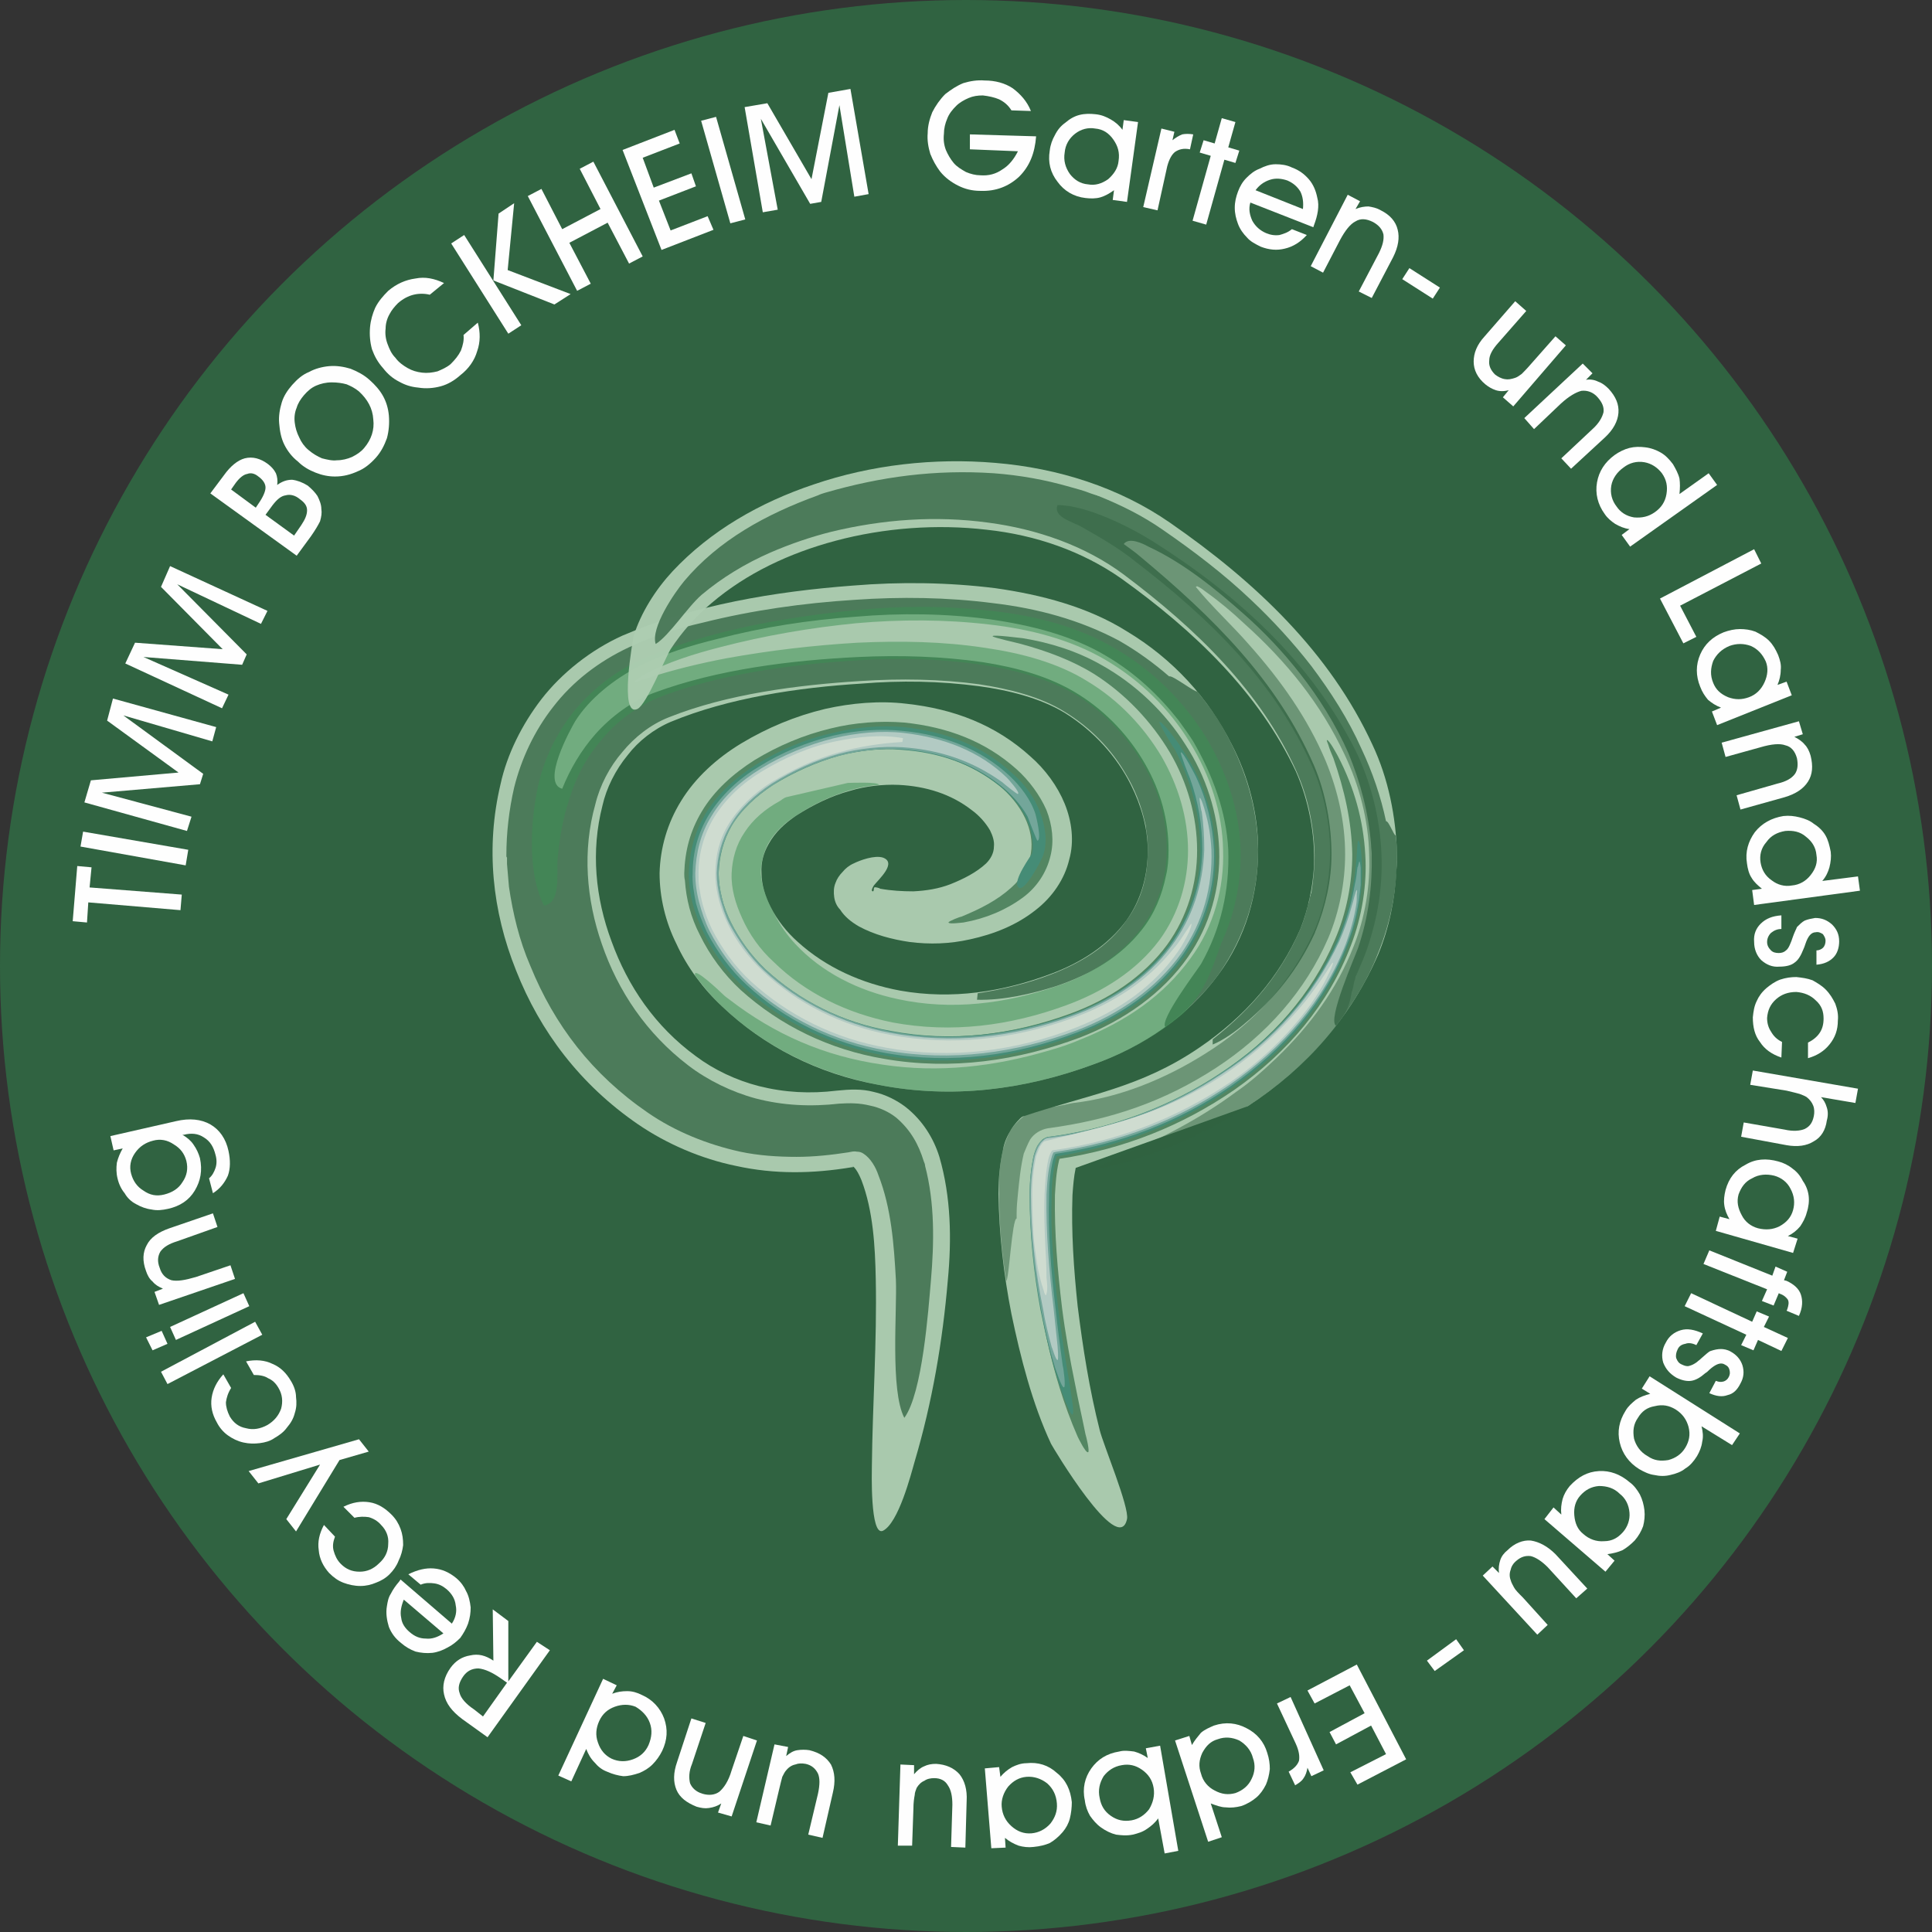 <?xml version="1.0" encoding="UTF-8"?>
<!DOCTYPE svg PUBLIC "-//W3C//DTD SVG 1.1//EN" "http://www.w3.org/Graphics/SVG/1.1/DTD/svg11.dtd">
<!-- Creator: CorelDRAW X7 -->
<svg xmlns="http://www.w3.org/2000/svg" xml:space="preserve" width="109.021mm" height="109.021mm" version="1.1" style="shape-rendering:geometricPrecision; text-rendering:geometricPrecision; image-rendering:optimizeQuality; fill-rule:evenodd; clip-rule:evenodd"
viewBox="0 0 2976 2976"
 xmlns:xlink="http://www.w3.org/1999/xlink">
 <rect x="0" y="0" width="2976" height="2976" fill="#333333" stroke="none"/>
 <defs>
  <style type="text/css">
   <![CDATA[
    .fil0 {fill:#306341}
    .fil1 {fill:#FEFEFE;fill-rule:nonzero}
    .fil9 {fill:#CFDCD0;fill-rule:nonzero}
    .fil8 {fill:#B2CAC3;fill-rule:nonzero}
    .fil12 {fill:#73A69A;fill-rule:nonzero}
    .fil11 {fill:#538662;fill-rule:nonzero}
    .fil6 {fill:#458C76;fill-rule:nonzero}
    .fil5 {fill:#538662;fill-rule:nonzero}
    .fil7 {fill:#73A69A;fill-rule:nonzero}
    .fil13 {fill:#CFDCD0;fill-rule:nonzero}
    .fil10 {fill:#306341;fill-rule:nonzero;fill-opacity:0.502}
    .fil4 {fill:#3A9052;fill-rule:nonzero;fill-opacity:0.502}
    .fil3 {fill:#306341;fill-rule:nonzero;fill-opacity:0.769}
    .fil2 {fill:#AECEB2;fill-rule:nonzero;fill-opacity:0.961}
   ]]>
  </style>
 </defs>
 <g id="Ebene_x0020_1">
  <circle class="fil0" cx="1488" cy="1488" r="1488"/>
  <polygon class="fil1" points="280,1378 278,1402 136,1390 134,1421 112,1419 119,1334 141,1336 138,1367 "/>
  <polygon id="1" class="fil1" points="290,1309 286,1333 124,1304 128,1281 "/>
  <polygon id="2" class="fil1" points="295,1258 288,1280 130,1236 140,1202 275,1190 165,1110 174,1076 333,1120 327,1142 190,1102 313,1192 308,1208 157,1221 "/>
  <polygon id="3" class="fil1" points="352,1070 342,1091 193,1022 208,990 343,1000 248,904 262,872 412,941 402,961 273,900 380,1008 373,1024 221,1012 "/>
  <path id="4" class="fil1" d="M394 782l4 -6c7,-10 11,-19 11,-25 0,-6 -4,-12 -11,-17 -6,-5 -12,-6 -17,-4 -6,1 -12,6 -18,14l-7 10 38 28zm59 43l11 -16c6,-9 9,-16 9,-23 0,-7 -4,-12 -11,-17 -7,-6 -15,-8 -22,-6 -7,1 -13,6 -20,15l-11 15 44 32zm-108 -93c10,-14 21,-23 32,-26 12,-3 24,0 36,9 5,4 9,8 12,14 2,5 3,11 2,18 7,-5 14,-8 23,-8 8,1 16,4 24,9 6,5 11,10 15,16 3,6 6,13 6,20 1,6 0,12 -2,19 -3,6 -7,13 -14,23l-22 30 -133 -96 21 -28z"/>
  <path id="5" class="fil1" d="M475 693c7,6 14,10 21,13 8,2 16,4 23,3 8,0 16,-2 23,-5 8,-4 14,-8 19,-14 11,-13 16,-28 14,-44 -1,-17 -9,-31 -22,-43 -6,-5 -12,-8 -19,-11 -7,-2 -15,-3 -23,-3 -9,0 -17,2 -24,5 -7,3 -13,8 -19,15 -5,6 -9,12 -11,19 -3,7 -4,15 -3,23 1,8 3,15 7,23 3,7 8,14 14,19zm-16 18c-9,-7 -16,-16 -21,-26 -5,-10 -7,-21 -8,-33 -1,-11 1,-22 4,-32 3,-10 9,-19 16,-27 8,-9 16,-16 26,-20 9,-5 20,-8 31,-9 12,-1 23,1 33,4 10,4 20,9 29,17 9,8 16,16 21,25 5,9 8,19 9,30 1,12 0,24 -3,35 -4,11 -9,21 -17,30 -9,10 -18,17 -28,21 -11,5 -22,8 -35,8 -10,0 -20,-2 -30,-6 -10,-4 -19,-9 -27,-17z"/>
  <path id="6" class="fil1" d="M736 497c4,15 4,30 -1,44 -4,14 -13,27 -26,37 -9,8 -19,14 -30,17 -11,3 -23,4 -35,2 -11,-1 -20,-4 -29,-9 -10,-5 -18,-12 -25,-21 -8,-9 -13,-18 -17,-29 -3,-11 -4,-22 -3,-34 1,-11 4,-21 8,-30 5,-10 12,-18 20,-26 13,-11 27,-17 42,-19 15,-3 29,0 44,7l-22 18c-8,-2 -17,-2 -25,0 -8,2 -16,6 -24,13 -5,5 -10,11 -13,17 -4,7 -6,15 -6,22 -1,8 0,16 3,24 3,8 6,15 12,21 5,7 12,12 19,16 7,4 14,6 22,7 8,1 16,0 24,-2 7,-3 14,-6 20,-11 7,-7 12,-13 16,-21 3,-8 5,-16 4,-24l22 -19z"/>
  <path id="7" class="fil1" d="M760 432l8 -103 24 -16 -10 103 97 37 -25 16 -94 -37zm43 69l-20 13 -88 -139 20 -13 88 139z"/>
  <polygon id="8" class="fil1" points="910,437 889,448 813,302 834,291 866,353 925,322 893,260 914,249 990,395 969,406 936,343 877,374 "/>
  <polygon id="9" class="fil1" points="1099,354 1019,385 959,231 1039,200 1047,221 990,243 1007,289 1065,267 1072,287 1015,309 1033,355 1090,333 "/>
  <polygon id="10" class="fil1" points="1148,338 1125,344 1080,186 1103,180 "/>
  <polygon id="11" class="fil1" points="1198,323 1175,327 1147,165 1182,159 1250,276 1276,143 1310,137 1338,299 1316,303 1293,162 1265,311 1248,314 1172,183 "/>
  <path id="12" class="fil1" d="M1494 207l102 3c-2,26 -10,46 -26,62 -16,15 -36,23 -60,22 -13,0 -24,-3 -34,-8 -10,-5 -20,-12 -28,-22 -6,-8 -11,-17 -15,-27 -3,-10 -5,-21 -4,-32 0,-11 3,-22 7,-32 5,-10 12,-20 20,-28 9,-7 18,-13 28,-17 10,-3 21,-5 33,-4 16,0 31,4 43,12 12,9 22,20 28,35l-30 -1c-5,-8 -11,-13 -19,-17 -7,-3 -16,-5 -25,-6 -8,0 -15,1 -22,4 -7,3 -14,7 -19,12 -6,6 -11,12 -14,20 -3,7 -5,15 -5,23 -1,9 0,17 3,25 3,7 7,14 12,20 5,6 12,10 19,14 7,3 15,5 22,5 13,1 24,-2 34,-9 10,-6 18,-16 24,-28l-74 -3 0 -23z"/>
  <path id="13" class="fil1" d="M1640 235c-2,12 1,23 8,33 7,9 16,15 28,16 11,2 21,-1 31,-8 9,-8 15,-17 16,-28 2,-13 -1,-23 -8,-33 -7,-10 -16,-16 -28,-17 -11,-2 -22,1 -31,8 -9,7 -15,17 -16,29zm74 73l2 -15c-7,5 -14,9 -21,11 -7,2 -15,2 -23,1 -18,-2 -33,-11 -43,-25 -11,-14 -15,-30 -12,-48 1,-9 4,-17 8,-24 4,-8 9,-14 16,-19 7,-6 14,-10 22,-12 8,-2 16,-2 25,-1 9,1 16,4 23,8 7,4 13,9 18,16l2 -15 22 3 -17 123 -22 -3z"/>
  <path id="14" class="fil1" d="M1783 324l-22 -5 28 -121 20 5 -3 13c5,-4 10,-7 15,-9 5,-1 11,-1 17,0l-5 23c-10,-2 -17,0 -23,4 -5,4 -9,11 -12,22l-15 68z"/>
  <polygon id="15" class="fil1" points="1837,340 1865,240 1848,235 1854,216 1871,221 1882,182 1903,188 1892,227 1909,232 1903,251 1886,246 1858,346 "/>
  <path id="16" class="fil1" d="M2007 322c1,-10 0,-19 -4,-27 -5,-8 -11,-13 -20,-17 -9,-3 -18,-4 -27,-1 -9,3 -16,8 -22,16l73 29zm-81 -10c-3,10 -1,19 3,28 5,9 12,15 21,19 7,3 14,4 21,3 7,-2 13,-4 19,-9l23 9c-10,11 -21,18 -34,21 -12,3 -24,2 -37,-3 -8,-4 -16,-8 -21,-14 -6,-6 -11,-13 -14,-21 -3,-8 -5,-16 -5,-25 0,-9 2,-17 5,-25 3,-8 7,-15 13,-21 6,-6 12,-11 20,-14 8,-4 16,-7 25,-7 8,0 17,1 25,5 11,4 19,10 26,18 7,8 11,18 13,28 2,7 2,14 1,21 -1,7 -3,14 -6,22l-1 3 -97 -38z"/>
  <path id="17" class="fil1" d="M2038 420l-19 -10 57 -110 19 10 -7 12c7,-3 14,-4 20,-4 6,1 12,2 19,6 14,7 23,17 26,30 3,12 1,26 -7,42l-33 63 -20 -10 31 -59c6,-12 8,-21 7,-29 -2,-8 -7,-14 -16,-19 -10,-5 -19,-6 -27,-1 -8,4 -16,14 -24,29l-26 50z"/>
  <polygon id="18" class="fil1" points="2207,460 2160,430 2171,413 2218,443 "/>
  <path id="19" class="fil1" d="M2331 626l-16 -14 9 -11c-7,2 -14,2 -20,0 -6,-2 -11,-5 -16,-9 -12,-10 -18,-22 -18,-35 0,-13 5,-26 17,-39l47 -54 17 15 -43 49c-9,10 -14,19 -14,27 -1,8 2,15 9,22 4,3 9,6 15,7 5,1 10,0 16,-2 3,-1 6,-3 10,-6 3,-3 8,-8 14,-15l38 -43 16 14 -81 94z"/>
  <path id="20" class="fil1" d="M2363 661l-15 -17 90 -84 15 15 -10 10c7,-1 13,0 19,3 6,2 11,6 16,11 11,12 16,24 15,37 -1,13 -8,26 -21,38l-52 48 -15 -16 48 -45c10,-9 15,-18 17,-26 1,-8 -2,-15 -9,-23 -7,-8 -16,-11 -25,-10 -8,2 -19,8 -32,20l-41 39z"/>
  <path id="21" class="fil1" d="M2501 720c-10,7 -17,17 -19,28 -2,12 1,23 8,32 6,9 15,15 27,17 12,1 22,-1 32,-8 10,-7 16,-16 18,-28 2,-12 0,-22 -7,-32 -7,-9 -16,-15 -27,-17 -12,-2 -23,1 -32,8zm-3 104l12 -9c-8,-1 -15,-4 -22,-8 -6,-4 -12,-9 -16,-15 -11,-15 -15,-32 -12,-49 3,-17 12,-31 27,-42 7,-5 15,-9 23,-11 8,-2 16,-2 24,-1 9,1 17,4 24,8 7,4 13,10 19,18 4,7 8,14 10,22 1,7 1,15 0,24l45 -32 13 18 -134 95 -13 -18z"/>
  <polygon id="22" class="fil1" points="2593,991 2557,922 2702,846 2713,868 2588,933 2613,981 "/>
  <path id="23" class="fil1" d="M2664 995c-12,5 -20,13 -25,23 -4,11 -5,22 0,34 4,10 11,17 23,22 11,4 21,4 32,0 11,-4 19,-12 24,-23 5,-11 6,-22 2,-32 -5,-11 -12,-19 -23,-24 -11,-4 -22,-4 -33,0zm-27 101l14 -6c-8,-3 -14,-7 -20,-12 -5,-6 -9,-12 -12,-20 -7,-17 -7,-34 0,-50 7,-16 19,-27 36,-34 8,-3 17,-5 25,-5 8,0 16,1 24,4 8,4 15,8 21,14 6,6 10,13 14,22 3,8 5,15 4,23 0,8 -2,16 -5,23l14 -5 8 21 -115 46 -8 -21z"/>
  <path id="24" class="fil1" d="M2658 1166l-6 -22 119 -33 6 20 -13 4c6,3 12,7 16,12 4,4 7,10 9,17 4,16 3,29 -4,40 -7,11 -19,19 -36,24l-68 19 -6 -22 63 -18c13,-3 22,-8 27,-15 4,-6 5,-14 3,-24 -3,-11 -9,-18 -18,-20 -8,-3 -21,-2 -38,3l-54 15z"/>
  <path id="25" class="fil1" d="M2750 1280c-12,2 -22,7 -29,17 -8,9 -11,20 -9,32 2,11 7,20 17,27 9,7 20,10 31,8 12,-1 22,-7 29,-16 8,-10 11,-20 9,-31 -1,-12 -7,-21 -16,-28 -9,-8 -20,-10 -32,-9zm-51 91l15 -2c-6,-5 -12,-10 -16,-17 -4,-6 -6,-14 -7,-22 -3,-18 2,-34 12,-48 11,-14 26,-22 44,-25 9,-1 17,0 25,2 8,2 16,5 22,10 8,5 14,11 18,18 4,7 6,15 8,25 1,8 0,16 -2,24 -2,7 -5,14 -11,21l55 -7 3 22 -163 22 -3 -23z"/>
  <path id="26" class="fil1" d="M2744 1410l0 21c-6,0 -11,2 -16,6 -4,4 -6,9 -6,14 0,5 2,9 6,13 3,3 7,4 12,4 4,0 8,-1 11,-4 3,-2 5,-6 7,-11 1,-2 2,-5 3,-8 3,-9 6,-14 7,-17 4,-4 8,-8 12,-10 5,-2 10,-3 16,-4 10,0 18,3 26,10 7,7 11,15 11,26 0,10 -3,19 -9,25 -6,6 -14,10 -26,11l0 -22c4,0 8,-2 10,-4 3,-3 4,-7 4,-11 0,-4 -2,-7 -4,-10 -3,-2 -7,-4 -11,-3 -7,0 -12,6 -16,18 -1,3 -2,6 -3,8 -4,10 -8,17 -14,21 -5,4 -13,6 -23,6 -11,1 -20,-3 -28,-10 -7,-7 -11,-17 -11,-28 -1,-12 3,-21 10,-28 8,-8 18,-12 32,-13z"/>
  <path id="27" class="fil1" d="M2744 1629c-15,-5 -26,-13 -33,-24 -8,-10 -11,-23 -11,-38 1,-9 2,-17 6,-25 3,-7 8,-14 15,-20 6,-5 13,-10 21,-13 9,-3 17,-4 25,-4 9,1 17,2 25,5 7,4 14,8 20,14 7,7 11,14 15,22 3,8 5,17 4,26 0,14 -4,26 -13,37 -8,10 -19,17 -33,21l0 -24c8,-4 14,-9 18,-15 4,-6 6,-13 6,-22 0,-11 -3,-20 -12,-28 -8,-8 -18,-12 -30,-13 -13,0 -23,4 -31,11 -9,8 -13,17 -14,29 0,8 2,15 6,21 4,7 9,12 17,16l-1 24z"/>
  <path id="28" class="fil1" d="M2696 1671l4 -22 162 28 -4 22 -53 -9c4,4 7,9 9,16 2,6 2,13 0,20 -2,15 -9,26 -20,32 -11,7 -25,9 -42,6l-70 -13 4 -22 63 11c13,3 24,2 31,-1 8,-4 12,-10 14,-20 1,-5 1,-11 -1,-16 -2,-5 -5,-9 -10,-13 -3,-2 -6,-3 -11,-5 -4,-1 -11,-3 -20,-5l-56 -9z"/>
  <path id="29" class="fil1" d="M2733 1811c-12,-3 -24,-2 -34,4 -11,5 -17,14 -21,25 -3,11 -1,21 5,32 5,10 14,17 25,20 12,3 23,2 33,-3 11,-6 18,-14 21,-25 3,-11 2,-22 -4,-33 -5,-10 -14,-17 -25,-20zm-84 63l15 4c-4,-7 -7,-14 -8,-22 -1,-7 0,-15 2,-23 5,-18 15,-31 31,-39 15,-9 32,-10 50,-5 8,2 16,6 22,11 7,5 12,11 16,19 5,7 8,15 9,23 1,8 0,17 -3,26 -2,8 -6,15 -10,21 -5,6 -11,11 -19,15l15 4 -7 22 -119 -34 6 -22z"/>
  <path id="30" class="fil1" d="M2624 1947l9 -21 97 39 5 -14 18 8 -5 13 4 1c11,5 19,12 22,21 3,9 3,20 -3,33l-19 -8 1 -2c2,-6 3,-11 1,-15 -2,-3 -6,-7 -12,-9l-2 -1 -8 19 -18 -7 8 -18 -98 -39z"/>
  <polygon id="31" class="fil1" points="2605,1992 2699,2036 2706,2020 2725,2028 2717,2044 2754,2061 2744,2081 2708,2064 2701,2080 2682,2072 2690,2056 2595,2012 "/>
  <path id="32" class="fil1" d="M2623 2054l-10 18c-6,-3 -12,-4 -17,-2 -6,1 -10,4 -12,9 -2,4 -3,9 -2,13 2,5 4,8 9,10 4,2 8,3 11,2 4,-1 8,-3 12,-6 2,-2 4,-3 7,-6 7,-6 11,-10 14,-11 6,-2 11,-3 16,-3 4,0 10,1 15,4 9,5 15,12 18,21 3,10 2,19 -3,28 -5,10 -11,16 -20,18 -8,3 -17,2 -28,-3l10 -19c5,2 8,2 12,1 3,-1 6,-3 8,-7 2,-4 2,-7 1,-11 -1,-4 -3,-6 -7,-8 -6,-4 -14,-1 -24,8 -2,2 -4,4 -6,5 -8,7 -15,11 -22,12 -7,1 -15,-1 -23,-5 -10,-6 -16,-13 -20,-23 -3,-10 -2,-21 4,-31 5,-10 13,-16 23,-19 10,-3 21,-1 34,5z"/>
  <path id="33" class="fil1" d="M2581 2171c-10,-6 -20,-8 -32,-5 -12,2 -20,8 -26,18 -7,10 -8,20 -6,32 3,11 10,21 21,27 10,7 20,8 32,6 11,-3 20,-9 26,-19 6,-10 8,-20 5,-32 -3,-11 -9,-20 -20,-27zm-39 -24l-13 -8 12 -19 139 88 -12 18 -47 -29c2,8 3,16 1,24 -1,8 -4,15 -8,22 -5,8 -11,15 -18,19 -6,5 -14,8 -23,10 -8,2 -16,2 -25,0 -8,-1 -16,-5 -23,-9 -16,-10 -26,-24 -30,-41 -4,-17 -1,-33 9,-49 4,-7 10,-12 16,-17 6,-4 14,-7 22,-9z"/>
  <path id="34" class="fil1" d="M2495 2301c-9,-9 -20,-12 -32,-12 -12,1 -21,6 -29,15 -7,8 -10,18 -9,30 1,12 5,22 14,29 9,8 20,12 32,11 12,0 21,-5 29,-14 7,-8 11,-19 10,-30 -1,-12 -6,-22 -15,-29zm-102 21l12 11c-1,-9 0,-16 2,-24 2,-7 6,-14 11,-20 13,-14 27,-22 45,-23 17,-1 33,5 47,17 7,5 12,12 16,19 4,8 6,16 7,24 1,9 0,17 -2,25 -3,8 -7,15 -13,22 -6,6 -12,11 -19,15 -7,3 -15,5 -23,6l11 10 -14 17 -94 -81 14 -18z"/>
  <path id="35" class="fil1" d="M2284 2427l15 -14 10 10c-1,-7 0,-14 2,-20 2,-6 6,-11 11,-15 11,-11 24,-16 36,-15 13,2 26,9 38,21l49 53 -17 15 -44 -48c-9,-9 -18,-15 -26,-17 -8,-1 -15,1 -22,7 -5,4 -8,9 -9,14 -2,5 -2,11 0,16 1,4 3,7 5,11 2,4 7,9 14,16l38 42 -16 15 -84 -91z"/>
  <polygon id="36" class="fil1" points="2198,2558 2243,2525 2255,2542 2210,2574 "/>
  <polygon id="37" class="fil1" points="2014,2604 2090,2564 2166,2710 2091,2749 2080,2730 2135,2702 2112,2658 2058,2687 2048,2668 2102,2639 2079,2596 2025,2624 "/>
  <path id="38" class="fil1" d="M1967 2624l21 -10 51 113 -19 9 -6 -13c-1,6 -3,12 -6,16 -3,5 -8,8 -13,11l-10 -21c9,-5 14,-11 16,-17 1,-7 0,-15 -5,-26l-29 -62z"/>
  <path id="39" class="fil1" d="M1930 2708c-3,-12 -11,-21 -21,-27 -11,-5 -22,-6 -33,-2 -11,3 -18,10 -24,21 -5,11 -6,21 -2,32 3,12 11,21 21,26 11,6 21,7 32,4 11,-4 20,-11 25,-22 5,-10 6,-21 2,-32zm-98 -34l4 14c4,-7 9,-13 14,-19 6,-5 13,-8 20,-11 18,-6 35,-4 50,4 16,8 27,21 32,38 3,9 4,17 4,25 -1,9 -3,17 -6,24 -4,8 -9,15 -15,20 -6,5 -14,10 -23,13 -8,2 -16,3 -24,2 -7,0 -15,-3 -23,-6l17 52 -21 7 -51 -156 22 -7z"/>
  <path id="40" class="fil1" d="M1777 2754c-2,-12 -8,-21 -18,-28 -10,-7 -20,-9 -31,-7 -12,2 -21,8 -28,17 -6,10 -9,21 -6,34 2,11 7,20 17,27 10,7 20,9 32,7 11,-2 20,-8 27,-17 6,-10 9,-21 7,-33zm-9 -46l-3 -15 22 -4 28 162 -21 4 -10 -54c-5,7 -11,12 -17,16 -7,5 -14,7 -22,9 -10,2 -18,1 -26,0 -8,-2 -16,-6 -23,-11 -7,-5 -12,-11 -17,-18 -4,-7 -7,-15 -8,-24 -4,-18 0,-35 10,-49 10,-14 24,-23 43,-26 7,-2 15,-1 23,0 7,2 14,5 21,10z"/>
  <path id="41" class="fil1" d="M1628 2778c-1,-13 -6,-23 -15,-31 -9,-7 -20,-11 -32,-10 -11,1 -20,6 -28,15 -7,9 -11,20 -10,31 1,12 6,22 15,30 9,8 19,12 31,11 11,-1 21,-6 29,-15 7,-9 11,-19 10,-31zm-89 -56l2 15c5,-6 11,-11 18,-15 6,-3 14,-6 22,-6 18,-2 34,3 47,15 14,11 21,26 23,45 0,8 -1,17 -3,25 -2,8 -6,15 -11,21 -6,7 -13,13 -20,17 -7,3 -15,5 -25,6 -8,1 -16,0 -23,-2 -8,-3 -15,-7 -21,-12l1 15 -22 1 -10 -123 22 -2z"/>
  <path id="42" class="fil1" d="M1387 2718l21 1 0 14c4,-5 10,-10 15,-12 6,-3 12,-4 19,-4 15,1 27,6 36,16 8,10 12,24 11,41l-2 72 -22 -1 2 -65c0,-13 -2,-23 -7,-30 -4,-7 -11,-11 -21,-11 -5,0 -11,1 -15,4 -5,2 -9,6 -12,11 -1,3 -3,7 -3,11 -1,5 -2,12 -2,21l-2 57 -22 0 4 -125z"/>
  <path id="43" class="fil1" d="M1193 2687l21 4 -3 14c6,-5 11,-8 17,-9 6,-1 13,-1 19,0 16,4 26,11 33,22 6,12 7,26 3,43l-16 70 -22 -5 15 -63c3,-14 3,-24 0,-31 -4,-8 -10,-13 -19,-15 -6,-1 -11,-1 -16,1 -5,1 -10,4 -14,9 -2,2 -4,6 -6,10 -1,4 -3,11 -5,20l-13 55 -22 -5 28 -120z"/>
  <path id="44" class="fil1" d="M1145 2674l21 7 -39 117 -21 -6 5 -14c-6,4 -12,6 -19,7 -6,1 -12,0 -19,-2 -15,-6 -26,-14 -31,-26 -5,-12 -5,-26 1,-43l22 -67 22 7 -21 63c-5,12 -5,22 -3,30 3,7 9,13 19,16 10,3 19,2 26,-3 7,-6 14,-16 19,-33l18 -53z"/>
  <path id="45" class="fil1" d="M999 2688c5,-12 6,-23 2,-34 -4,-11 -12,-19 -22,-25 -10,-4 -21,-4 -32,0 -11,4 -19,11 -24,22 -5,11 -6,22 -2,33 4,12 11,20 21,25 11,5 22,5 33,1 11,-4 19,-11 24,-22zm-49 -92l-7 13c8,-3 15,-4 23,-4 8,0 15,2 23,6 16,7 28,20 34,36 6,17 5,33 -3,50 -4,8 -9,15 -15,21 -6,6 -13,10 -20,13 -9,3 -17,5 -25,5 -8,-1 -16,-3 -25,-7 -8,-3 -14,-8 -19,-14 -6,-6 -10,-13 -13,-21l-23 50 -20 -9 69 -149 21 10z"/>
  <path id="46" class="fil1" d="M781 2592l-10 -7c-13,-9 -24,-14 -34,-15 -10,0 -18,4 -24,13 -6,9 -8,17 -5,25 2,8 10,17 22,25l14 11 37 -52zm46 -63l20 13 -96 134 -39 -28c-16,-12 -25,-24 -28,-38 -3,-13 0,-27 10,-41 8,-11 18,-17 30,-19 13,-3 24,0 36,8l-1 -79 24 18 0 93 44 -61z"/>
  <path id="47" class="fil1" d="M622 2464c-4,10 -6,19 -4,28 1,9 6,16 13,22 8,7 16,10 25,10 9,1 18,-2 27,-8l-61 -52zm74 37c6,-9 8,-19 6,-28 -1,-10 -6,-18 -14,-25 -6,-5 -12,-8 -19,-9 -7,-1 -14,-1 -21,2l-19 -16c14,-7 27,-10 39,-9 13,1 24,6 35,15 7,6 12,13 15,20 4,7 6,16 7,25 0,8 -1,16 -4,25 -3,8 -7,15 -12,22 -6,6 -12,11 -20,15 -7,4 -15,7 -23,8 -9,1 -18,0 -26,-2 -8,-3 -15,-7 -22,-13 -9,-7 -15,-15 -19,-25 -3,-10 -5,-21 -3,-32 1,-6 2,-13 6,-19 3,-6 7,-12 13,-19l2 -3 79 68z"/>
  <path id="48" class="fil1" d="M529 2321c14,-7 27,-9 40,-7 13,2 24,9 34,19 7,7 11,14 14,22 3,8 4,16 4,25 -1,8 -3,16 -7,24 -3,8 -8,15 -14,21 -6,6 -13,10 -21,13 -7,3 -15,5 -24,5 -9,0 -18,-2 -26,-5 -8,-3 -15,-8 -22,-15 -9,-10 -15,-22 -16,-35 -2,-13 1,-26 8,-39l17 18c-3,8 -4,15 -2,22 2,7 5,14 11,20 8,8 17,12 29,12 11,0 21,-4 30,-13 9,-8 14,-18 14,-30 1,-11 -3,-21 -11,-29 -5,-6 -12,-10 -19,-12 -7,-1 -15,-1 -22,1l-17 -17z"/>
  <polygon id="49" class="fil1" points="456,2359 441,2340 493,2256 398,2285 383,2266 553,2217 568,2236 523,2249 "/>
  <path id="50" class="fil1" d="M379 2097c15,-3 29,-2 41,4 12,5 21,14 28,26 5,8 8,17 8,25 1,8 1,16 -2,25 -2,8 -6,15 -12,22 -5,7 -12,12 -19,16 -7,5 -15,7 -23,8 -8,1 -16,1 -25,-1 -9,-2 -17,-6 -24,-11 -7,-5 -13,-12 -17,-20 -7,-12 -10,-25 -8,-38 2,-13 8,-25 18,-36l12 21c-5,8 -7,15 -8,22 0,7 2,14 6,22 6,10 14,16 25,18 11,3 22,1 33,-5 10,-6 17,-14 21,-25 3,-11 2,-22 -4,-32 -4,-7 -9,-12 -16,-15 -6,-4 -14,-5 -22,-5l-12 -21z"/>
  <polygon id="51" class="fil1" points="404,2056 258,2132 248,2113 393,2036 "/>
  <path id="52" class="fil1" d="M249 2050l9 20 -23 10 -10 -20 24 -10zm135 -38l-113 52 -9 -20 113 -52 9 20z"/>
  <path id="53" class="fil1" d="M355 1949l7 21 -117 40 -7 -20 13 -5c-7,-3 -12,-6 -16,-11 -5,-4 -8,-10 -10,-16 -6,-16 -5,-29 1,-40 6,-12 18,-20 35,-26l67 -23 7 21 -62 22c-13,4 -21,9 -26,16 -4,7 -5,15 -1,25 3,10 9,16 18,19 9,2 21,0 38,-5l53 -18z"/>
  <path id="54" class="fil1" d="M328 1838l-6 -23c5,-4 8,-10 10,-16 2,-6 2,-13 0,-20 -3,-12 -8,-21 -18,-27 -9,-6 -19,-7 -31,-4l-2 0c7,4 13,9 17,15 5,7 8,14 10,21 4,19 1,35 -8,50 -9,15 -23,24 -41,28 -9,2 -17,3 -26,1 -8,-1 -16,-4 -23,-8 -8,-4 -14,-10 -18,-17 -5,-6 -9,-14 -11,-23 -2,-8 -2,-16 -1,-24 2,-8 5,-15 9,-22l-14 3 -5 -22 101 -23c21,-5 39,-3 53,5 14,8 24,22 28,41 3,14 3,27 -1,38 -5,11 -12,20 -23,27zm-75 2c12,-3 22,-9 28,-19 7,-10 9,-21 6,-33 -3,-11 -9,-19 -19,-25 -10,-7 -21,-9 -32,-6 -12,3 -21,9 -28,19 -7,10 -9,21 -6,32 3,11 9,20 19,26 10,7 20,9 32,6z"/>
  <g id="_212359424">
   <path class="fil2" d="M1742 1209c-22,-44 -57,-83 -102,-111 -38,-23 -87,-35 -132,-41 -60,-8 -121,-9 -181,-4 -97,6 -205,22 -294,59 -26,11 -50,30 -66,51 -19,23 -33,51 -39,78 -18,70 -11,142 14,209 25,69 67,131 130,177 28,21 62,37 97,46 40,10 79,12 120,7 20,-2 38,-3 57,2 18,4 36,13 50,24 25,20 42,47 51,76 18,62 19,127 13,190 -8,94 -24,188 -51,279 -6,21 -25,95 -49,107 -20,9 -17,-93 -17,-99 1,-96 8,-192 6,-289 -1,-50 -4,-105 -22,-152 -2,-5 -9,-21 -15,-22 0,0 2,1 2,1 1,1 -1,1 -2,1 -60,10 -119,11 -178,-2 -54,-11 -107,-34 -151,-64 -89,-61 -151,-143 -188,-237 -37,-92 -47,-190 -24,-287 10,-46 33,-92 63,-131 31,-40 76,-76 125,-98 109,-47 235,-68 355,-77 72,-6 147,-5 219,4 71,10 143,29 202,66 72,43 127,104 162,174 26,50 41,107 41,163 0,68 -19,135 -61,192 -47,64 -115,111 -194,139 -106,39 -218,53 -330,31 -93,-17 -176,-59 -241,-121 -29,-27 -54,-61 -70,-96 -17,-34 -26,-72 -26,-109 1,-39 12,-77 33,-111 22,-36 55,-66 93,-89 40,-24 83,-42 129,-53 40,-9 84,-13 125,-8 74,8 138,33 191,81 23,20 42,46 53,73 11,27 15,58 7,86 -7,30 -26,58 -52,78 -29,23 -64,37 -101,45 -31,7 -62,8 -93,4 -27,-4 -54,-11 -78,-24 -12,-7 -22,-15 -29,-26 -5,-5 -8,-12 -9,-19 -1,-7 -1,-15 2,-22 2,-6 6,-12 11,-17 4,-5 10,-10 17,-13 10,-5 32,-13 45,-9 22,8 -6,33 -14,43 -1,2 -3,5 -3,7 0,1 0,2 2,2 1,-1 1,-3 1,-4 0,0 0,-2 1,-2 1,-1 8,1 9,2 17,3 34,4 51,4 20,-1 39,-4 57,-11 20,-8 40,-18 55,-32 7,-7 12,-16 12,-26 1,-8 -2,-17 -6,-25 -7,-12 -17,-23 -28,-31 -32,-25 -71,-37 -113,-39 -24,-1 -51,2 -74,9 -30,8 -58,22 -83,38 -18,12 -33,26 -43,44 -8,14 -12,29 -11,45 0,18 6,36 14,52 10,20 25,39 42,54 43,39 98,64 158,75 79,14 158,2 232,-26 46,-17 88,-44 116,-82 23,-32 33,-70 33,-108 0,-34 -10,-69 -26,-101l0 0z"/>
   <path class="fil3" d="M1764 1268c-6,-27 -16,-53 -30,-76 -22,-38 -54,-71 -93,-95 -38,-24 -87,-36 -133,-43 -59,-8 -121,-9 -182,-5 -97,6 -206,20 -296,56 -28,11 -53,31 -71,53 -20,23 -35,52 -42,81 -20,71 -14,146 10,215 25,73 69,138 133,187 30,23 67,41 104,51 42,11 85,13 129,8 16,-1 31,-1 47,3 15,3 30,10 41,19 22,19 34,41 42,67 1,2 2,5 2,7 15,57 14,118 9,176 -4,46 -13,174 -41,212 -22,-42 -11,-165 -13,-213 -3,-54 -7,-110 -27,-161 -4,-12 -12,-26 -23,-33 -3,-2 -6,-3 -10,-3 -4,-1 -8,0 -13,1 -26,4 -53,7 -80,7 -29,0 -59,-2 -87,-8 -50,-11 -100,-31 -142,-60 -86,-59 -144,-135 -181,-226 -17,-39 -27,-81 -33,-122 -1,-12 -2,-24 -3,-35 0,-4 0,-7 0,-10 0,0 -1,-1 -1,-2 0,0 0,0 0,-1 0,0 0,0 0,0 0,-35 4,-70 12,-105 11,-44 31,-87 60,-124 30,-39 70,-70 117,-92 35,-17 75,-29 114,-38 76,-19 154,-30 233,-35 71,-5 143,-4 213,5 69,8 135,26 195,58 28,16 54,35 77,55 4,-3 40,25 43,23 14,17 28,36 39,55 34,59 54,122 55,189 0,69 -20,133 -61,192 -22,30 -51,58 -82,81 -9,-11 48,-86 55,-97 31,-55 44,-114 42,-176 -3,-59 -24,-115 -54,-167 -7,-11 -15,-22 -23,-33 -30,-38 -66,-72 -110,-98 -53,-32 -117,-48 -180,-57 -68,-9 -138,-10 -207,-4 -72,5 -143,16 -212,34 -41,10 -84,23 -121,42 -39,20 -77,50 -99,85 -7,12 -53,95 -20,104 12,-30 29,-59 51,-84 24,-27 56,-51 91,-64 97,-36 211,-50 315,-55 64,-3 128,-1 191,8 51,8 104,22 148,50 43,27 78,65 102,107 24,42 36,86 36,133 0,13 -1,27 -4,39 -6,30 -18,59 -37,83 -33,42 -79,69 -132,87 -38,12 -81,22 -122,21l1 -10c39,-6 77,-15 113,-29 47,-18 89,-44 116,-83 24,-32 33,-69 33,-108 0,-9 0,-19 -2,-28 0,-3 -1,-6 -1,-9 0,-2 -1,-4 -1,-5z"/>
   <path class="fil4" d="M1194 1410c8,16 19,31 31,44 41,44 97,72 158,85 83,18 166,7 245,-20 51,-17 98,-47 129,-88 27,-35 40,-78 40,-121 1,-46 -12,-91 -35,-131 -24,-42 -59,-80 -102,-107 -43,-26 -96,-40 -147,-48 -62,-9 -126,-11 -189,-7 -103,6 -217,21 -311,58 -33,14 -64,37 -85,63 -24,27 -41,59 -51,93 -10,29 -15,60 -18,91 -2,21 6,69 -21,73 -25,-49 -21,-124 -11,-175 7,-40 25,-81 50,-115 26,-35 63,-66 104,-86 102,-46 224,-68 336,-79 69,-7 141,-7 210,1 66,7 133,24 189,57 58,33 106,81 140,135 33,54 53,114 55,176 1,45 -7,90 -25,133 0,0 0,0 -1,1 0,0 0,1 0,1 -1,1 -1,2 -1,3 -1,2 -2,4 -3,6 -1,4 -3,8 -4,12 -4,10 -7,20 -11,29 -10,25 -24,48 -43,67 -40,34 -89,61 -140,79 -106,39 -218,53 -330,31 -93,-18 -176,-59 -241,-121 -15,-14 -29,-31 -41,-47 -6,-18 41,27 43,29 3,3 6,5 10,8 69,53 145,87 236,100 86,13 171,3 253,-21 18,-5 36,-11 52,-18 70,-28 127,-67 169,-125 36,-49 52,-109 50,-167 -1,-57 -20,-115 -51,-165 -31,-51 -76,-96 -131,-128 -53,-31 -116,-47 -178,-54 -68,-8 -137,-8 -205,-2 -71,7 -141,19 -210,37 -39,10 -81,23 -116,42 -1,1 -24,14 -12,11 5,-2 10,-4 15,-5 40,-13 81,-23 123,-31 66,-12 134,-20 202,-24 66,-3 132,-2 197,8 55,8 112,23 158,52 48,29 86,70 113,115 26,45 41,95 41,145 0,48 -14,97 -44,138 -35,47 -87,80 -145,101 -85,31 -175,43 -266,26 -70,-14 -134,-45 -183,-93 -21,-19 -38,-43 -49,-68 -10,-22 -17,-45 -16,-69 1,-22 7,-44 20,-63 13,-20 32,-36 54,-48 2,-1 4,-3 6,-4 1,-1 2,-1 4,-2l95 -22c4,0 47,-2 48,3 -15,1 -30,4 -44,8 -30,9 -58,22 -83,39 -18,11 -34,26 -44,44 -7,14 -11,29 -11,45 1,18 7,35 15,52 2,4 5,9 7,13z"/>
   <path class="fil5" d="M1106 1354c1,23 8,46 19,67 12,27 31,52 53,73 53,49 120,81 194,95 94,17 187,5 275,-27 61,-22 115,-58 151,-107 31,-43 46,-94 46,-145 0,-52 -15,-105 -42,-151 -28,-47 -68,-90 -117,-121 -34,-21 -72,-35 -112,-46 -3,-1 -44,-10 -44,-12 0,-3 44,3 46,3 43,7 84,20 121,41 54,30 99,74 130,123 32,49 50,106 52,162 2,58 -14,116 -48,165 -39,56 -99,98 -166,124 -96,36 -199,51 -302,33 -84,-14 -160,-51 -221,-106 -26,-24 -48,-54 -63,-85 -14,-27 -21,-55 -23,-84 -1,-4 -1,-8 -1,-11 1,-34 9,-65 27,-95 19,-32 48,-58 81,-79 36,-22 76,-39 118,-49 36,-9 76,-12 113,-9 67,7 125,29 173,72 19,17 36,40 46,63 9,23 12,48 6,71 -6,25 -21,48 -43,64 -26,19 -57,32 -91,38 -2,0 -22,3 -23,0 0,-2 18,-9 20,-9 29,-12 55,-25 77,-45 16,-14 27,-33 30,-53 3,-18 -1,-37 -9,-54 -9,-19 -24,-37 -40,-50 -43,-34 -93,-52 -150,-56 -31,-2 -65,2 -96,9 -37,10 -71,26 -103,45 -26,17 -49,38 -64,64 -14,23 -20,47 -20,73 0,3 0,6 0,9z"/>
   <path class="fil6" d="M1112 1383c3,13 8,26 14,38 13,26 31,51 53,72 53,49 119,82 193,95 94,18 187,6 276,-25 61,-22 115,-57 152,-107 32,-43 49,-95 49,-146 0,-55 -14,-106 -39,-155 -2,-2 -26,-42 -24,-43 4,-2 32,36 33,39 33,48 51,102 53,158 3,57 -13,114 -46,162 -39,56 -98,96 -165,122 -94,36 -196,51 -298,33 -83,-15 -157,-51 -217,-105 -26,-24 -47,-53 -62,-84 -7,-14 -13,-30 -17,-45 -4,-15 -6,-32 -6,-47 1,-33 9,-64 26,-92 19,-31 47,-56 79,-76 36,-22 75,-39 117,-48 35,-9 73,-12 109,-9 65,7 122,29 167,71 19,16 35,38 43,60 8,21 12,45 5,66 -1,5 -29,59 -38,50 -11,-9 21,-51 21,-53 3,-18 -2,-38 -10,-55 -9,-18 -24,-36 -41,-49 -43,-34 -93,-51 -150,-55 -31,-3 -65,1 -96,9 -36,10 -71,26 -102,45 -26,17 -49,38 -64,63 -13,23 -19,47 -20,73 0,12 2,26 5,38z"/>
   <path class="fil7" d="M1112 1383c3,13 8,26 14,38 13,26 31,51 53,72 53,49 119,82 193,96 94,18 188,6 276,-25 61,-22 117,-57 154,-107 32,-44 49,-95 50,-147 0,-38 -6,-75 -19,-111 -1,-2 -16,-40 -14,-40 3,-2 22,35 23,37 17,36 26,75 28,113 2,57 -14,112 -47,160 -38,55 -97,96 -163,121 -94,36 -195,50 -296,32 -82,-15 -156,-51 -214,-105 -25,-23 -46,-52 -61,-81 -7,-15 -13,-30 -17,-45 -3,-15 -6,-31 -5,-46 0,-32 8,-62 25,-90 19,-30 45,-55 77,-74 35,-22 74,-38 115,-48 34,-8 73,-11 108,-7 62,6 119,28 163,69 17,16 33,37 40,59 1,3 10,40 3,41 -1,0 -14,-34 -15,-37 -10,-18 -26,-36 -43,-49 -43,-34 -94,-51 -151,-55 -31,-2 -65,2 -96,10 -36,10 -71,25 -102,45 -26,17 -49,38 -64,63 -13,23 -20,47 -20,73 0,12 2,26 5,38z"/>
   <path class="fil8" d="M1109 1383c4,14 8,27 14,39 14,26 32,52 54,73 53,49 120,82 194,96 95,18 189,7 278,-25 62,-22 118,-58 155,-108 33,-44 49,-95 51,-149 0,-19 -1,-39 -4,-59 -1,-1 -4,-21 -3,-21 2,-1 8,19 8,20 6,20 9,40 10,60 2,57 -13,111 -46,159 -38,54 -96,94 -161,119 -94,35 -194,49 -294,31 -81,-14 -154,-50 -212,-103 -25,-24 -45,-52 -60,-81 -7,-14 -12,-29 -16,-44 -4,-15 -6,-30 -6,-45 1,-31 8,-61 25,-88 18,-30 45,-54 76,-73 34,-21 73,-37 113,-47 34,-8 72,-12 107,-8 61,7 117,28 159,69 2,2 21,23 17,25 -1,1 -22,-16 -24,-18 -46,-33 -96,-50 -154,-54 -32,-2 -67,2 -97,10 -37,10 -72,26 -104,46 -26,17 -49,38 -64,64 -14,23 -20,48 -21,74 0,13 2,26 5,38z"/>
   <path class="fil9" d="M1102 1351c1,25 8,49 19,72 13,27 32,52 54,73 53,50 121,84 196,98 94,18 190,7 279,-25 65,-23 118,-58 158,-108 8,-9 14,-19 20,-28 1,-1 6,-10 7,-10 2,0 -3,11 -3,12 -5,10 -10,20 -17,30 -38,55 -92,92 -158,118 -92,36 -192,49 -291,31 -80,-14 -152,-50 -209,-102 -25,-23 -45,-51 -60,-80 -9,-19 -16,-39 -19,-60 -2,-9 -2,-18 -2,-27 0,-30 8,-59 24,-86 18,-29 44,-53 74,-71 35,-21 73,-38 113,-46 33,-7 70,-11 104,-5l-1 6c0,0 -1,0 -1,0 -33,2 -66,7 -97,16 -37,10 -72,27 -104,46 -27,17 -50,39 -66,65 -14,23 -20,48 -20,75 0,2 0,4 0,6z"/>
   <path class="fil2" d="M2024 1335c2,-49 -8,-102 -28,-147 -57,-121 -156,-216 -269,-297 -60,-42 -132,-67 -207,-75 -77,-9 -158,-3 -233,17 -71,19 -137,50 -191,96 -24,20 -46,45 -63,71 -9,15 -37,85 -51,92 -29,14 -7,-107 -6,-112 11,-36 34,-72 60,-100 58,-62 134,-106 218,-134 88,-30 185,-41 279,-33 97,8 191,38 269,92 133,92 247,201 312,342 25,53 36,111 38,168 0,8 0,17 -1,25 -2,44 -11,89 -28,130 -41,95 -109,174 -201,234l-265 95c-3,14 -4,28 -5,42 -2,57 2,114 8,171 8,64 18,128 34,191 5,21 46,119 42,137 -13,60 -115,-112 -117,-116 -29,-62 -47,-133 -61,-200 -12,-61 -19,-123 -20,-185 0,-23 2,-46 7,-68 2,-12 7,-22 13,-32 3,-5 13,-17 17,-19 101,-34 181,-44 272,-106 71,-48 124,-109 156,-183 12,-30 19,-64 21,-96l0 0z"/>
   <path class="fil3" d="M2020 1375c3,-19 5,-39 5,-58 -1,-44 -10,-89 -28,-129 -55,-123 -154,-219 -266,-303 -59,-44 -133,-70 -209,-80 -81,-11 -162,-5 -241,14 -32,8 -64,19 -94,32 -39,17 -75,39 -106,65 -22,19 -50,63 -71,76 -8,-25 29,-79 44,-97 53,-63 126,-103 206,-132 4,-2 8,-3 11,-4 86,-25 170,-36 260,-30 40,3 79,10 117,21 11,3 22,6 32,10 3,1 6,2 9,3 1,0 1,0 2,1 0,0 0,0 0,0 1,0 1,0 1,0 0,0 0,0 0,0 35,14 69,31 99,52 48,33 95,69 136,108 34,32 65,66 93,102 30,40 57,82 77,127 17,36 30,74 38,112 4,-1 12,22 15,22 1,9 2,19 2,28 0,54 -9,104 -30,155 -15,39 -38,76 -64,110 -14,-9 30,-108 34,-120 16,-47 22,-95 21,-144 0,-5 -1,-10 -1,-15 -4,-49 -16,-95 -35,-141 -19,-43 -45,-85 -75,-123 -25,-32 -55,-64 -87,-92 -43,-38 -92,-78 -146,-103 -9,-5 -30,-15 -38,-4 8,6 17,12 25,19 113,94 211,191 268,322 18,42 27,92 27,137 0,40 -9,80 -24,117 -1,1 -1,3 -2,5 -25,54 -60,99 -108,139 -14,12 -32,25 -49,32l0 -8c61,-48 106,-102 135,-170 5,-12 9,-25 12,-38 2,-4 2,-8 3,-12 1,-1 1,-2 1,-4 0,0 1,-1 1,-2z"/>
   <path class="fil10" d="M1653 1699c72,-8 143,-38 202,-75 76,-47 133,-110 168,-187 17,-37 25,-80 26,-121 0,-45 -9,-94 -28,-136 -58,-130 -156,-226 -272,-315 -26,-21 -54,-37 -84,-54 -15,-8 -43,-15 -36,-33 45,0 112,34 147,56 133,84 245,188 312,322 24,49 38,106 40,160 2,51 -6,99 -23,148 -4,11 -9,23 -14,34 0,0 0,0 0,1 -1,0 -1,0 -1,0 0,1 0,1 0,2 -1,1 -1,2 -2,3 0,3 -1,5 -2,8 -1,6 -2,11 -4,17 -2,13 -6,26 -13,37 -39,54 -90,101 -147,138 -68,45 -145,78 -226,96 -13,-1 22,-15 23,-16 67,-29 127,-59 185,-102 22,-15 42,-33 62,-52 53,-51 93,-106 119,-172 18,-45 26,-95 24,-142 -1,-52 -15,-106 -38,-154 -36,-77 -89,-143 -155,-202 -18,-17 -37,-33 -58,-48 -4,-3 -9,-7 -14,-9l-2 1c25,31 56,59 82,89 49,55 90,113 118,179 19,46 30,95 30,144 0,43 -9,89 -26,129 -35,81 -95,149 -173,200 -80,52 -162,80 -259,93 -11,2 -21,8 -27,17 -4,7 -7,15 -10,22 -5,21 -7,42 -9,62 -1,10 -2,20 -2,30 0,3 0,5 0,8 -7,0 -12,96 -16,96 -7,-44 -11,-89 -11,-134 -1,-23 1,-46 6,-68 3,-11 7,-22 13,-32 5,-7 11,-13 17,-18 10,-8 22,-12 35,-14 14,-2 29,-5 43,-8z"/>
   <path class="fil11" d="M1601 1763c3,-5 8,-10 15,-11 97,-14 184,-45 264,-98 79,-53 141,-123 176,-206 18,-41 27,-88 27,-132 -1,-51 -12,-99 -29,-148 -3,-7 -6,-14 -8,-21 0,0 -3,-7 -2,-7 3,-1 16,23 17,25 25,48 39,98 42,151 3,46 -5,96 -22,140 -34,90 -97,165 -180,223 -80,55 -170,91 -269,106 0,1 -1,3 -1,4 -4,17 -5,35 -6,52 -1,58 4,116 11,174 5,39 12,78 20,117 5,26 11,52 16,77 1,3 7,27 4,28 -4,1 -15,-22 -16,-24 -11,-25 -20,-50 -28,-76 -12,-39 -21,-78 -28,-118 -11,-59 -17,-119 -17,-179 0,-20 2,-40 7,-59 1,-6 3,-13 7,-18l0 0z"/>
   <path class="fil6" d="M1624 1750c92,-13 181,-47 256,-97 79,-52 143,-121 179,-204 19,-43 28,-87 31,-133 0,-2 1,-21 2,-21 3,0 5,19 5,21 4,47 -3,95 -20,139 -33,89 -97,164 -179,220 -80,56 -170,90 -269,106l-1 0c-1,2 -2,5 -2,7 -4,17 -6,35 -6,53 -2,58 3,116 10,174 5,40 11,79 18,119 0,3 8,44 4,45 -4,1 -18,-39 -19,-42 -13,-39 -22,-79 -30,-118 -11,-59 -17,-119 -17,-179 0,-20 2,-40 6,-59 2,-7 4,-14 8,-19 2,-3 4,-5 6,-7 3,-2 7,-4 10,-4 3,0 5,-1 8,-1zm6 28c0,0 0,0 0,0 0,0 0,0 0,0z"/>
   <path class="fil12" d="M1624 1750c92,-12 181,-47 256,-96 81,-53 143,-121 181,-204 12,-28 21,-58 26,-88 2,-8 3,-17 4,-26 1,0 2,-9 3,-9 1,0 2,9 2,10 0,8 0,17 0,26 -3,31 -9,62 -21,91 -34,89 -97,162 -179,219 -80,55 -169,89 -268,104 0,0 -1,0 -3,1 -1,3 -2,6 -3,9 -4,17 -6,36 -6,53 -2,59 3,118 10,176 3,29 7,59 11,88 1,2 5,32 2,33 -4,1 -13,-29 -14,-31 -9,-29 -15,-58 -21,-87 -11,-59 -18,-119 -18,-179 0,-20 2,-40 6,-59 2,-7 4,-13 8,-19 2,-3 4,-5 7,-7 2,-2 6,-3 9,-4 3,0 5,-1 8,-1z"/>
   <path class="fil8" d="M1624 1752c92,-13 182,-47 257,-97 82,-53 143,-121 182,-205 8,-18 15,-38 20,-57 1,-2 5,-21 7,-22 1,0 0,6 0,6 0,6 0,12 -1,17 -3,20 -9,41 -16,60 -34,88 -97,160 -179,217 -79,54 -168,88 -266,103 -2,0 -3,1 -5,1 -2,3 -3,7 -4,11 -5,18 -6,36 -7,54 -1,59 4,118 11,176 2,19 4,38 6,57 0,2 2,21 0,22 -3,0 -8,-19 -9,-20 -5,-19 -10,-38 -13,-57 -12,-59 -19,-118 -19,-178 0,-20 2,-40 6,-59 2,-6 4,-13 8,-18 1,-3 4,-5 6,-7 2,-2 5,-3 8,-3 3,0 6,-1 8,-1z"/>
   <path class="fil13" d="M1602 1767c0,0 0,0 0,-1 0,0 0,0 0,0l0 1zm0 -1c1,-1 5,-8 7,-8 105,-26 182,-42 274,-101 49,-32 92,-71 128,-115 11,-14 21,-28 31,-43 1,-1 10,-17 11,-16 2,0 -6,17 -7,18 -7,16 -17,31 -27,46 -34,47 -77,88 -127,122 -81,54 -171,89 -271,103 0,0 0,0 -1,1 -2,3 -4,8 -5,12 -4,18 -5,37 -6,55 -1,26 0,51 1,76 1,17 2,35 2,52 1,8 2,18 0,25 -1,6 -4,-3 -4,-4 -5,-15 -9,-31 -11,-46 -2,-13 -4,-27 -5,-40 -1,-21 -2,-42 -2,-63 0,-20 2,-39 6,-59 2,-5 4,-10 6,-15z"/>
  </g>
 </g>
</svg>
